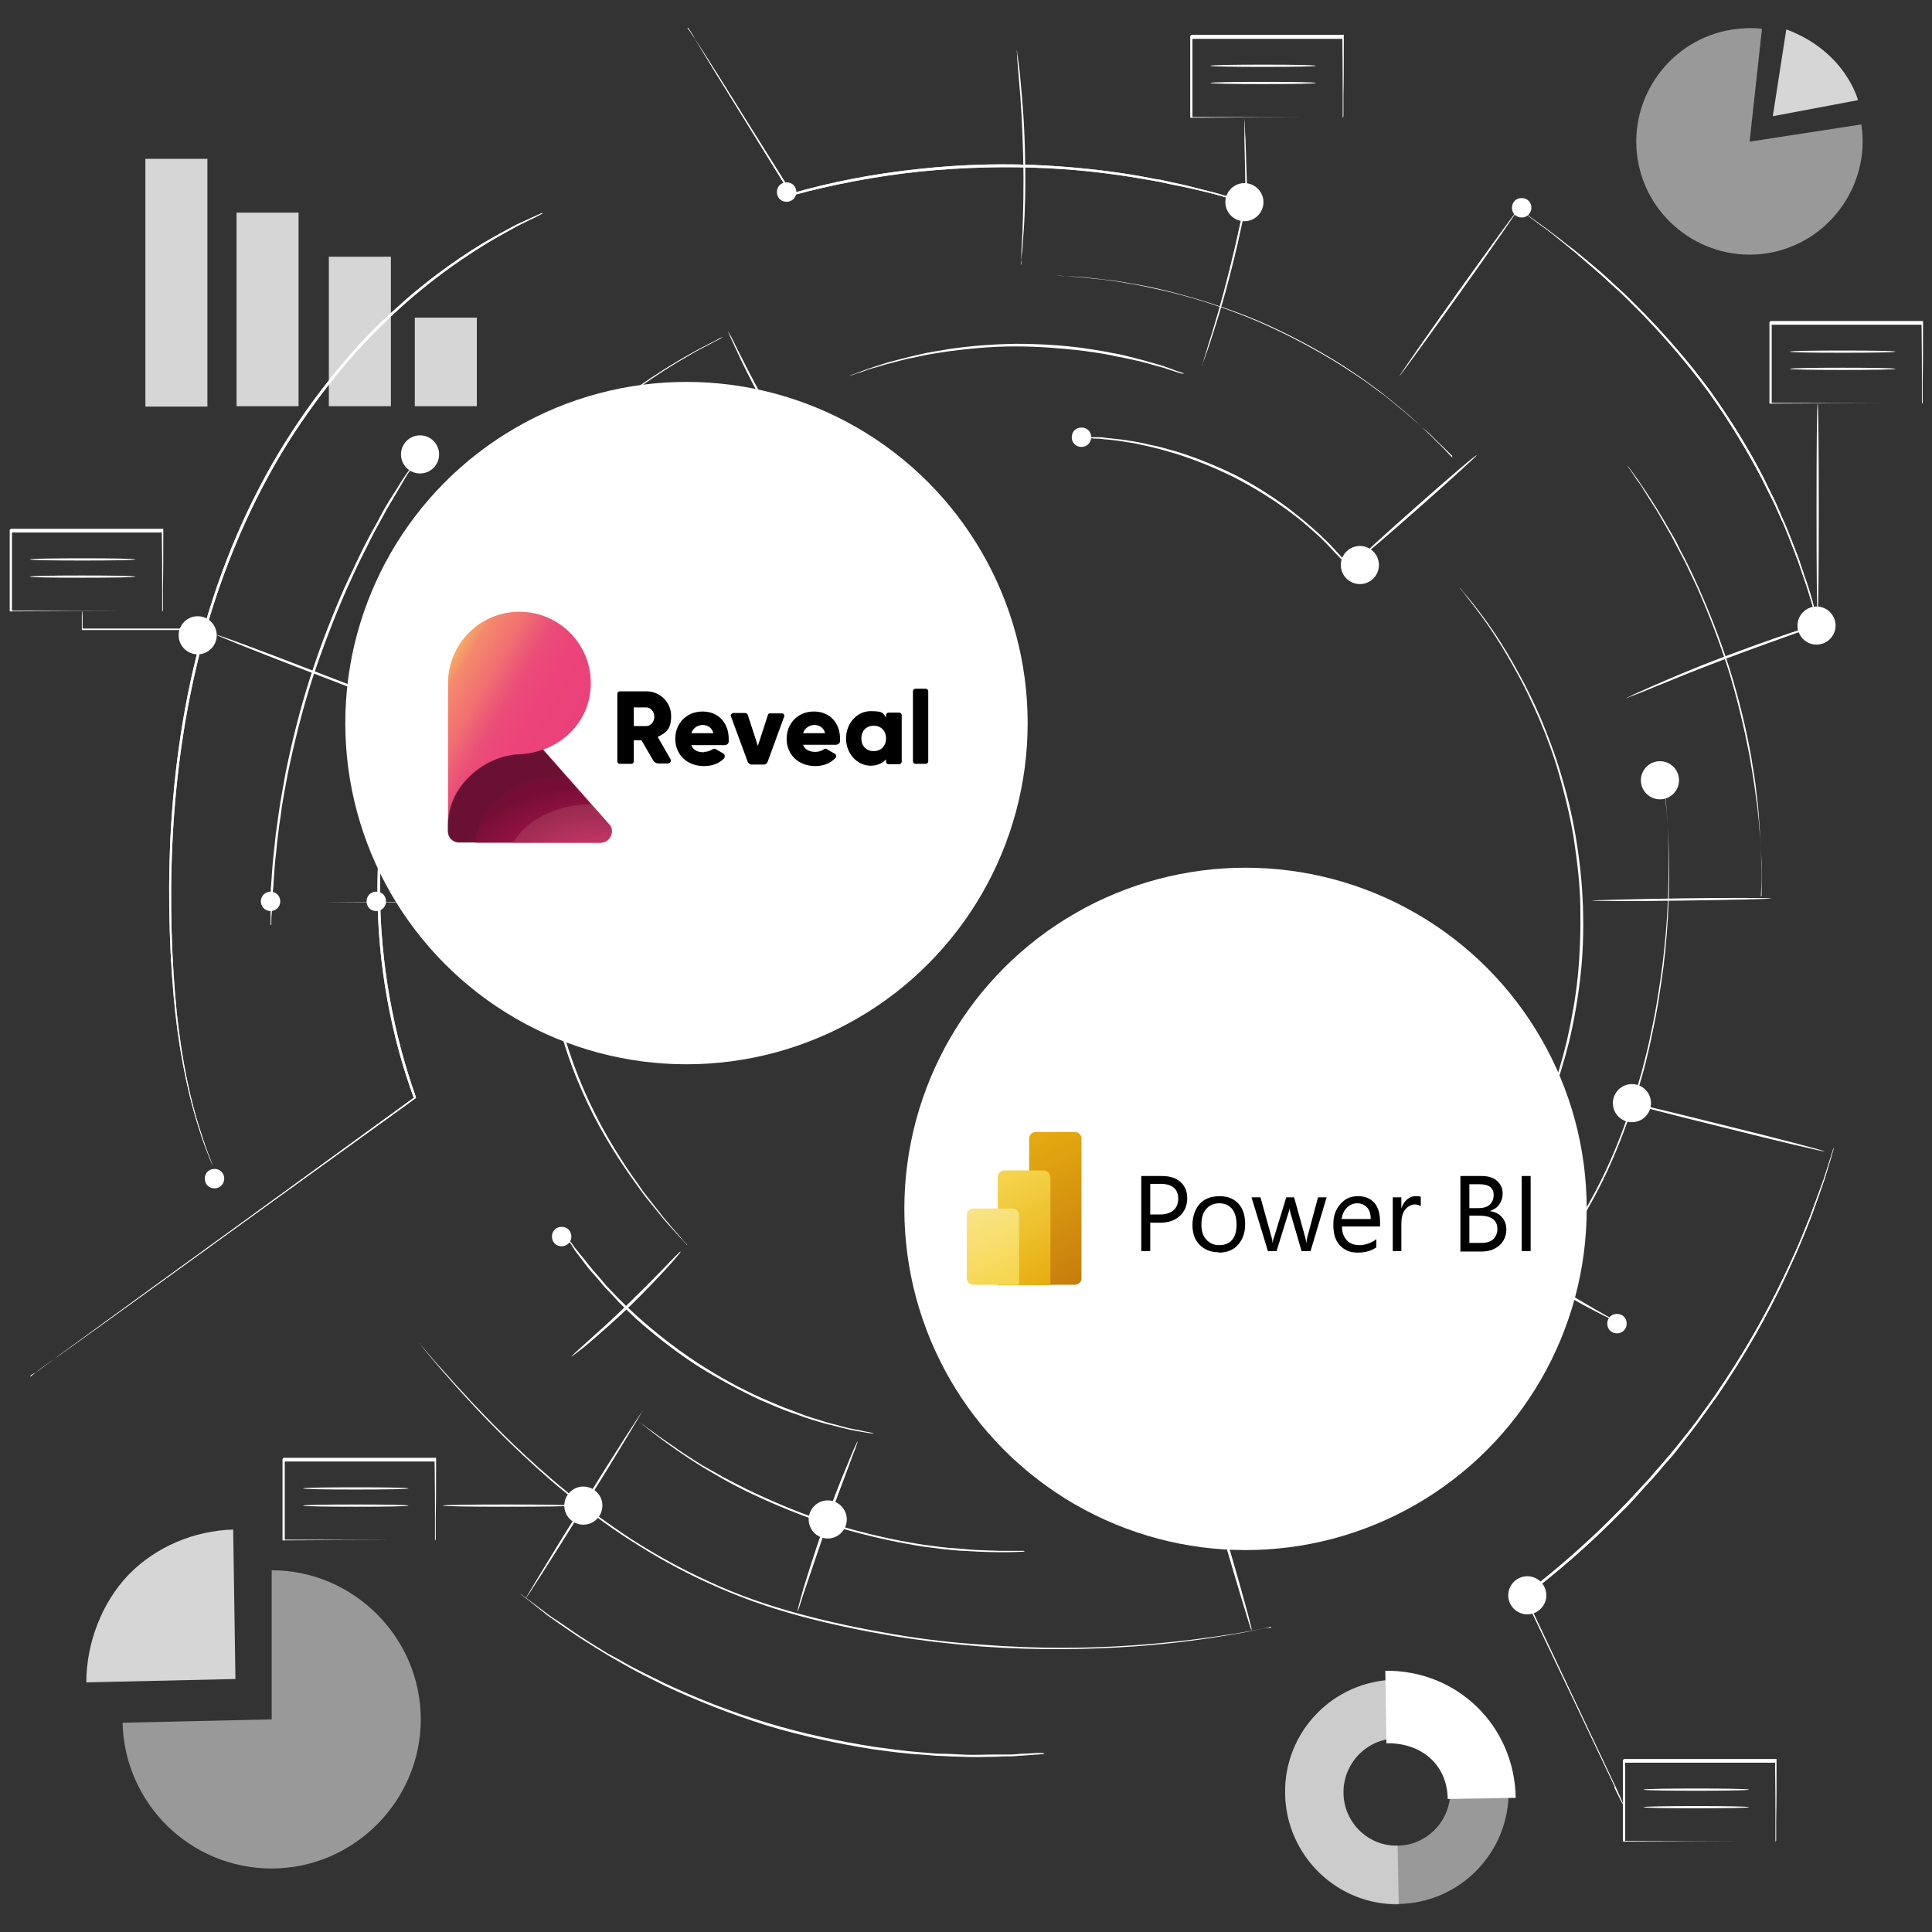 <?xml version="1.0" encoding="UTF-8"?>
<svg id="design_copy" xmlns="http://www.w3.org/2000/svg" xmlns:xlink="http://www.w3.org/1999/xlink" version="1.1" viewBox="0 0 517 517">
  <rect x="0" y="0" width="517" height="517" fill="#333333" stroke="none"/>
  <!-- Generator: Adobe Illustrator 29.7.1, SVG Export Plug-In . SVG Version: 2.1.1 Build 8)  -->
  <defs>
    <linearGradient id="linear-gradient" x1="273" y1="262.9" x2="290.6" y2="301.4" gradientTransform="translate(0 40)" gradientUnits="userSpaceOnUse">
      <stop offset="0" stop-color="#e6ad10"/>
      <stop offset="1" stop-color="#c87e0e"/>
    </linearGradient>
    <linearGradient id="linear-gradient1" x1="266.2" y1="273.5" x2="281.1" y2="303.2" gradientTransform="translate(0 40)" gradientUnits="userSpaceOnUse">
      <stop offset="0" stop-color="#f6d751"/>
      <stop offset="1" stop-color="#e6ad10"/>
    </linearGradient>
    <linearGradient id="linear-gradient2" x1="261.2" y1="282.4" x2="269.3" y2="302.3" gradientTransform="translate(0 40)" gradientUnits="userSpaceOnUse">
      <stop offset="0" stop-color="#f9e589"/>
      <stop offset="1" stop-color="#f6d751"/>
    </linearGradient>
    <linearGradient id="linear-gradient3" x1="149.6" y1="420.5" x2="116.6" y2="401.4" gradientTransform="translate(0 -218)" gradientUnits="userSpaceOnUse">
      <stop offset="0" stop-color="#ea417b"/>
      <stop offset=".3" stop-color="#ec437a"/>
      <stop offset=".5" stop-color="#eb4c78"/>
      <stop offset=".6" stop-color="#ec5d75"/>
      <stop offset=".7" stop-color="#f16f71"/>
      <stop offset=".9" stop-color="#f4896d"/>
      <stop offset="1" stop-color="#f6aa66"/>
      <stop offset="1" stop-color="#f6ae65"/>
    </linearGradient>
    <linearGradient id="linear-gradient4" x1="120" y1="439.1" x2="119.9" y2="439" gradientTransform="translate(0 -218)" gradientUnits="userSpaceOnUse">
      <stop offset="0" stop-color="#009696"/>
      <stop offset=".3" stop-color="#019796"/>
      <stop offset=".5" stop-color="#119b98"/>
      <stop offset=".6" stop-color="#16a19b"/>
      <stop offset=".7" stop-color="#2ba99d"/>
      <stop offset=".9" stop-color="#48b3a1"/>
      <stop offset="1" stop-color="#6cc2a7"/>
      <stop offset="1" stop-color="#6ec5a7"/>
    </linearGradient>
    <radialGradient id="radial-gradient" cx="162.6" cy="446.4" fx="162.6" fy="446.4" r="42.6" gradientTransform="translate(0 -32.4) scale(1 .6)" gradientUnits="userSpaceOnUse">
      <stop offset="0" stop-color="#000" stop-opacity="0"/>
      <stop offset=".9" stop-color="#000" stop-opacity=".8"/>
      <stop offset="1" stop-color="#000" stop-opacity=".9"/>
    </radialGradient>
  </defs>
  <g>
    <g>
      <g opacity=".5">
        <path d="M72.7,460.1v-39.9c21.9,0,39.9,18,39.9,39.9s-18,39.9-39.9,39.9-39.4-17.5-39.9-39l39.9-.9Z" fill="#fff"/>
      </g>
      <g opacity=".8">
        <path d="M63,449.3l-39.9.9c0-10.4,4.1-21.3,11.3-28.8,7.3-7.5,17.6-11.8,28-12.1l.6,39.9Z" fill="#fff"/>
      </g>
    </g>
    <g>
      <g opacity=".5">
        <path d="M468.2,37.9l29.9-4.6c2.5,16.4-8.9,32-25.4,34.5-16.4,2.5-32-8.9-34.5-25.4-2.5-16.4,8.9-32,25.4-34.5,2.6-.4,5.3-.5,7.9-.2l-3.3,30.1Z" fill="#fff"/>
      </g>
      <g opacity=".8">
        <path d="M478,7.9l-3.6,23.2,22.8-4.3s-3.3-13-19.1-18.9Z" fill="#fff"/>
      </g>
    </g>
    <g>
      <g opacity=".5">
        <path d="M343.9,480c-.3-16.6,12.9-30.2,29.4-30.5,16.5-.3,30.1,13,30.4,29.5.3,16.6-12.9,30.2-29.4,30.5-16.5.3-30.1-13-30.4-29.5ZM388.1,479.3c-.1-7.9-6.6-14.3-14.5-14.1-7.9.1-14.2,6.7-14.1,14.6.1,7.9,6.6,14.3,14.5,14.1,7.9-.1,14.2-6.7,14.1-14.6Z" fill="#fff"/>
      </g>
      <g opacity=".5">
        <path d="M343.9,480c-.3-16.6,12.9-30.2,29.4-30.5l.3,15.7c-7.9.1-14.2,6.7-14.1,14.6.1,7.9,6.6,14.3,14.5,14.1l.3,15.7c-16.5.3-30.1-13-30.4-29.5Z" fill="#fff"/>
      </g>
      <path d="M370.6,447.1c19.3-.3,34.7,14.7,35,34l-18.2.3c-.1-9.3-7.2-15.1-16.4-14.9l-.3-19.4Z" fill="#fff"/>
    </g>
    <g>
      <g>
        <g>
          <path d="M8.1,368.4s.2-.1.5-.4c.3-.3.8-.6,1.5-1.1,1.3-1,3.2-2.3,5.7-4.2,5-3.6,12.2-8.9,21.3-15.5,18.2-13.2,43.9-31.8,73.7-53.5v.3c-6.1-16.6-9.8-35.8-9.8-55.8,0-6.4.4-12.6,1-18.8.8-6.1,1.7-12.2,3-18,2.6-11.7,6.4-22.7,11.1-32.6,9.4-20,21.7-35.8,33.5-47.5,11.9-11.7,23-19.4,31-24.2,2-1.2,3.8-2.2,5.4-3.1,1.6-.9,2.9-1.5,4-2.1,1.1-.5,1.9-1,2.5-1.3.6-.3.9-.4.9-.4,0,0-.3.2-.8.5-.6.3-1.4.7-2.5,1.3-1.1.6-2.4,1.2-4,2.1-1.5.9-3.3,1.9-5.3,3.1-7.9,4.8-19,12.6-30.8,24.3-11.7,11.7-24,27.5-33.3,47.4-4.6,9.9-8.4,20.9-11,32.5-1.4,5.8-2.3,11.8-3,17.9-.6,6.1-1.1,12.4-1,18.7,0,19.9,3.7,39,9.6,55.6v.2c0,0-.1.1-.1.1-29.9,21.6-55.6,40.1-73.8,53.3-9.1,6.6-16.4,11.8-21.4,15.4-2.5,1.8-4.4,3.1-5.7,4.1-.6.5-1.1.8-1.5,1-.3.2-.5.3-.5.3Z" fill="#fff"/>
          <path d="M145.2,57.1s-.2.1-.7.4c-.5.2-1.1.6-2,1-.9.4-2,1-3.3,1.6-1.3.6-2.7,1.5-4.4,2.4-6.5,3.6-15.7,9.4-25.7,18.1-5,4.4-10.3,9.5-15.4,15.4-5.1,5.9-10.2,12.6-15,19.9-9.6,14.7-17.8,32.5-23.4,52-5.6,19.5-8.2,38.9-9.1,56.4-.9,17.6-.2,33.5,1.1,46.7,1.4,13.3,3.8,23.8,6.1,30.9,1.1,3.6,2.1,6.3,2.8,8.1.4.9.6,1.6.8,2.1.2.5.3.7.3.7,0,0-.1-.2-.3-.7-.2-.5-.5-1.2-.9-2.1-.7-1.8-1.8-4.5-2.9-8.1-2.3-7.1-4.8-17.6-6.3-30.9-1.4-13.3-2.1-29.2-1.3-46.8.9-17.6,3.4-37,9.1-56.6,5.6-19.6,13.8-37.4,23.5-52.2,4.8-7.4,10-14.1,15.1-20,5.1-6,10.5-11,15.5-15.4,10.1-8.7,19.3-14.5,25.9-18,1.7-.9,3.1-1.7,4.4-2.3,1.3-.6,2.4-1.1,3.3-1.5.9-.4,1.6-.7,2-.9.5-.2.7-.3.7-.3Z" fill="#fff"/>
          <path d="M183.9,7.4s0,0,.2.2c.1.2.2.4.4.6.4.6.9,1.4,1.6,2.4,1.4,2.2,3.3,5.2,5.8,9.1,4.9,7.9,11.9,19,20.1,32.1h-.3c10.3-3,21.9-5.3,34.3-6.6,12-1.3,23.6-1.5,34-.9,10.5.6,19.8,1.8,27.6,3.3,1,.2,1.9.4,2.9.5.9.2,1.8.4,2.7.6,1.7.4,3.4.7,4.9,1.1,3,.8,5.7,1.4,7.8,2,2.1.6,3.7,1.1,4.9,1.5.5.2.9.3,1.3.4.3,0,.4.1.4.2,0,0-.2,0-.4,0-.3,0-.7-.2-1.3-.3-1.2-.3-2.8-.8-4.9-1.4-2.1-.6-4.8-1.2-7.8-1.9-1.5-.3-3.2-.7-4.9-1-.9-.2-1.8-.4-2.7-.6-.9-.2-1.9-.3-2.8-.5-7.8-1.4-17.1-2.7-27.6-3.2-10.4-.5-22-.3-33.9.9-12.3,1.3-23.9,3.6-34.2,6.4h-.2c0,0-.1-.1-.1-.1-8.1-13.1-15-24.3-19.9-32.2-2.4-3.9-4.3-7.1-5.6-9.2-.6-1.1-1.1-1.9-1.5-2.5-.2-.3-.3-.5-.4-.6,0-.1-.1-.2-.1-.2Z" fill="#fff"/>
          <path d="M486.6,167.2s0-.1-.1-.3c0-.3-.2-.6-.3-1-.3-.9-.7-2.2-1.2-3.9-.5-1.7-1.1-3.8-1.9-6.1-.4-1.2-.8-2.4-1.3-3.8-.2-.7-.5-1.4-.7-2.1-.3-.7-.6-1.4-.8-2.1-1.2-2.9-2.3-6.2-3.9-9.5-.8-1.7-1.5-3.5-2.4-5.2-.9-1.8-1.8-3.6-2.7-5.4-3.9-7.4-8.6-15.2-14.2-23-5.7-7.7-11.7-14.6-17.5-20.6-1.5-1.5-2.9-2.9-4.3-4.3-1.4-1.4-2.8-2.7-4.2-3.9-2.7-2.6-5.3-4.7-7.7-6.8-.6-.5-1.2-1-1.7-1.5-.6-.5-1.2-.9-1.7-1.4-1.1-.9-2.1-1.7-3.1-2.5-1.9-1.6-3.7-2.9-5.1-3.9-1.4-1-2.5-1.9-3.2-2.4-.3-.3-.6-.5-.8-.6-.2-.1-.3-.2-.3-.2s.1,0,.3.2c.2.2.5.4.9.6.8.6,1.9,1.4,3.3,2.4,1.4,1,3.2,2.3,5.1,3.8,1,.8,2,1.6,3.2,2.5.6.4,1.1.9,1.7,1.3.6.5,1.2,1,1.8,1.5,2.4,2,5.1,4.2,7.8,6.8,1.4,1.3,2.8,2.5,4.2,3.9,1.4,1.4,2.8,2.8,4.3,4.3,5.8,6,11.9,12.9,17.6,20.7,5.6,7.8,10.4,15.7,14.2,23.1.9,1.9,1.8,3.7,2.7,5.5.9,1.8,1.6,3.6,2.3,5.2,1.6,3.4,2.7,6.6,3.9,9.6.3.7.6,1.5.8,2.2.2.7.5,1.4.7,2.1.4,1.3.9,2.6,1.3,3.8.8,2.4,1.4,4.5,1.8,6.2.5,1.7.8,3,1.1,3.9.1.4.2.8.3,1,0,.2,0,.4,0,.4Z" fill="#fff"/>
          <path d="M432.1,478.1c-6-12.7-14.5-30.5-24.3-51.1v-.2c-.1,0,0-.1,0-.1,8.6-6.5,17.4-14.2,25.9-22.9,1.4-1.4,2.7-2.8,4-4.2,1.3-1.4,2.6-2.8,3.9-4.2,1.2-1.5,2.5-2.9,3.7-4.3,1.2-1.4,2.4-2.8,3.6-4.3,2.3-2.9,4.6-5.7,6.6-8.6,1-1.4,2.1-2.9,3.1-4.3,1-1.4,1.9-2.9,2.9-4.3,7.5-11.3,13.2-22.1,17.5-31.5,2.2-4.6,3.9-9,5.4-12.7,1.4-3.8,2.6-7.1,3.6-9.8.9-2.7,1.5-4.8,2-6.3.2-.7.4-1.2.5-1.6.1-.4.2-.6.2-.6,0,0,0,.2-.1.6-.1.4-.3.9-.5,1.7-.4,1.5-1.1,3.6-1.9,6.3-.9,2.7-2.1,6-3.5,9.9-1.5,3.8-3.2,8.1-5.4,12.8-4.2,9.4-9.9,20.2-17.4,31.6-.9,1.4-1.9,2.9-2.9,4.3-1,1.4-2,2.8-3.1,4.3-2,2.9-4.3,5.7-6.6,8.7-1.1,1.5-2.3,2.9-3.6,4.3-1.2,1.4-2.4,2.9-3.7,4.3-1.3,1.4-2.6,2.8-3.9,4.3-1.3,1.4-2.6,2.9-4,4.2-8.5,8.7-17.4,16.4-26,22.9v-.4c9.8,20.7,18.2,38.6,24.2,51.2,2.9,6.3,2.7,6.4-.3.2Z" fill="#fff"/>
        </g>
        <g opacity=".8">
          <path d="M8.1,368.4s.2-.1.5-.4c.3-.3.8-.6,1.5-1.1,1.3-1,3.2-2.3,5.7-4.2,5-3.6,12.2-8.9,21.3-15.5,18.2-13.2,43.9-31.8,73.7-53.5v.3c-6.1-16.6-9.8-35.8-9.8-55.8,0-6.4.4-12.6,1-18.8.8-6.1,1.7-12.2,3-18,2.6-11.7,6.4-22.7,11.1-32.6,9.4-20,21.7-35.8,33.5-47.5,11.9-11.7,23-19.4,31-24.2,2-1.2,3.8-2.2,5.4-3.1,1.6-.9,2.9-1.5,4-2.1,1.1-.5,1.9-1,2.5-1.3.6-.3.9-.4.9-.4,0,0-.3.2-.8.5-.6.3-1.4.7-2.5,1.3-1.1.6-2.4,1.2-4,2.1-1.5.9-3.3,1.9-5.3,3.1-7.9,4.8-19,12.6-30.8,24.3-11.7,11.7-24,27.5-33.3,47.4-4.6,9.9-8.4,20.9-11,32.5-1.4,5.8-2.3,11.8-3,17.9-.6,6.1-1.1,12.4-1,18.7,0,19.9,3.7,39,9.6,55.6v.2c0,0-.1.1-.1.1-29.9,21.6-55.6,40.1-73.8,53.3-9.1,6.6-16.4,11.8-21.4,15.4-2.5,1.8-4.4,3.1-5.7,4.1-.6.5-1.1.8-1.5,1-.3.2-.5.3-.5.3Z" fill="#fff"/>
          <path d="M145.2,57.1s-.2.1-.7.4c-.5.2-1.1.6-2,1-.9.4-2,1-3.3,1.6-1.3.6-2.7,1.5-4.4,2.4-6.5,3.6-15.7,9.4-25.7,18.1-5,4.4-10.3,9.5-15.4,15.4-5.1,5.9-10.2,12.6-15,19.9-9.6,14.7-17.8,32.5-23.4,52-5.6,19.5-8.2,38.9-9.1,56.4-.9,17.6-.2,33.5,1.1,46.7,1.4,13.3,3.8,23.8,6.1,30.9,1.1,3.6,2.1,6.3,2.8,8.1.4.9.6,1.6.8,2.1.2.5.3.7.3.7,0,0-.1-.2-.3-.7-.2-.5-.5-1.2-.9-2.1-.7-1.8-1.8-4.5-2.9-8.1-2.3-7.1-4.8-17.6-6.3-30.9-1.4-13.3-2.1-29.2-1.3-46.8.9-17.6,3.4-37,9.1-56.6,5.6-19.6,13.8-37.4,23.5-52.2,4.8-7.4,10-14.1,15.1-20,5.1-6,10.5-11,15.5-15.4,10.1-8.7,19.3-14.5,25.9-18,1.7-.9,3.1-1.7,4.4-2.3,1.3-.6,2.4-1.1,3.3-1.5.9-.4,1.6-.7,2-.9.5-.2.7-.3.7-.3Z" fill="#fff"/>
          <path d="M183.9,7.4s0,0,.2.2c.1.2.2.4.4.6.4.6.9,1.4,1.6,2.4,1.4,2.2,3.3,5.2,5.8,9.1,4.9,7.9,11.9,19,20.1,32.1h-.3c10.3-3,21.9-5.3,34.3-6.6,12-1.3,23.6-1.5,34-.9,10.5.6,19.8,1.8,27.6,3.3,1,.2,1.9.4,2.9.5.9.2,1.8.4,2.7.6,1.7.4,3.4.7,4.9,1.1,3,.8,5.7,1.4,7.8,2,2.1.6,3.7,1.1,4.9,1.5.5.2.9.3,1.3.4.3,0,.4.1.4.2,0,0-.2,0-.4,0-.3,0-.7-.2-1.3-.3-1.2-.3-2.8-.8-4.9-1.4-2.1-.6-4.8-1.2-7.8-1.9-1.5-.3-3.2-.7-4.9-1-.9-.2-1.8-.4-2.7-.6-.9-.2-1.9-.3-2.8-.5-7.8-1.4-17.1-2.7-27.6-3.2-10.4-.5-22-.3-33.9.9-12.3,1.3-23.9,3.6-34.2,6.4h-.2c0,0-.1-.1-.1-.1-8.1-13.1-15-24.3-19.9-32.2-2.4-3.9-4.3-7.1-5.6-9.2-.6-1.1-1.1-1.9-1.5-2.5-.2-.3-.3-.5-.4-.6,0-.1-.1-.2-.1-.2Z" fill="#fff"/>
          <path d="M486.6,167.2s0-.1-.1-.3c0-.3-.2-.6-.3-1-.3-.9-.7-2.2-1.2-3.9-.5-1.7-1.1-3.8-1.9-6.1-.4-1.2-.8-2.4-1.3-3.8-.2-.7-.5-1.4-.7-2.1-.3-.7-.6-1.4-.8-2.1-1.2-2.9-2.3-6.2-3.9-9.5-.8-1.7-1.5-3.5-2.4-5.2-.9-1.8-1.8-3.6-2.7-5.4-3.9-7.4-8.6-15.2-14.2-23-5.7-7.7-11.7-14.6-17.5-20.6-1.5-1.5-2.9-2.9-4.3-4.3-1.4-1.4-2.8-2.7-4.2-3.9-2.7-2.6-5.3-4.7-7.7-6.8-.6-.5-1.2-1-1.7-1.5-.6-.5-1.2-.9-1.7-1.4-1.1-.9-2.1-1.7-3.1-2.5-1.9-1.6-3.7-2.9-5.1-3.9-1.4-1-2.5-1.9-3.2-2.4-.3-.3-.6-.5-.8-.6-.2-.1-.3-.2-.3-.2s.1,0,.3.2c.2.2.5.4.9.6.8.6,1.9,1.4,3.3,2.4,1.4,1,3.2,2.3,5.1,3.8,1,.8,2,1.6,3.2,2.5.6.4,1.1.9,1.7,1.3.6.5,1.2,1,1.8,1.5,2.4,2,5.1,4.2,7.8,6.8,1.4,1.3,2.8,2.5,4.2,3.9,1.4,1.4,2.8,2.8,4.3,4.3,5.8,6,11.9,12.9,17.6,20.7,5.6,7.8,10.4,15.7,14.2,23.1.9,1.9,1.8,3.7,2.7,5.5.9,1.8,1.6,3.6,2.3,5.2,1.6,3.4,2.7,6.6,3.9,9.6.3.7.6,1.5.8,2.2.2.7.5,1.4.7,2.1.4,1.3.9,2.6,1.3,3.8.8,2.4,1.4,4.5,1.8,6.2.5,1.7.8,3,1.1,3.9.1.4.2.8.3,1,0,.2,0,.4,0,.4Z" fill="#fff"/>
          <path d="M432.1,478.1c-6-12.7-14.5-30.5-24.3-51.1v-.2c-.1,0,0-.1,0-.1,8.6-6.5,17.4-14.2,25.9-22.9,1.4-1.4,2.7-2.8,4-4.2,1.3-1.4,2.6-2.8,3.9-4.2,1.2-1.5,2.5-2.9,3.7-4.3,1.2-1.4,2.4-2.8,3.6-4.3,2.3-2.9,4.6-5.7,6.6-8.6,1-1.4,2.1-2.9,3.1-4.3,1-1.4,1.9-2.9,2.9-4.3,7.5-11.3,13.2-22.1,17.5-31.5,2.2-4.6,3.9-9,5.4-12.7,1.4-3.8,2.6-7.1,3.6-9.8.9-2.7,1.5-4.8,2-6.3.2-.7.4-1.2.5-1.6.1-.4.2-.6.2-.6,0,0,0,.2-.1.6-.1.4-.3.9-.5,1.7-.4,1.5-1.1,3.6-1.9,6.3-.9,2.7-2.1,6-3.5,9.9-1.5,3.8-3.2,8.1-5.4,12.8-4.2,9.4-9.9,20.2-17.4,31.6-.9,1.4-1.9,2.9-2.9,4.3-1,1.4-2,2.8-3.1,4.3-2,2.9-4.3,5.7-6.6,8.7-1.1,1.5-2.3,2.9-3.6,4.3-1.2,1.4-2.4,2.9-3.7,4.3-1.3,1.4-2.6,2.8-3.9,4.3-1.3,1.4-2.6,2.9-4,4.2-8.5,8.7-17.4,16.4-26,22.9v-.4c9.8,20.7,18.2,38.6,24.2,51.2,2.9,6.3,2.7,6.4-.3.2Z" fill="#fff"/>
        </g>
      </g>
      <g>
        <circle cx="363.9" cy="151.2" r="5.1" fill="#fff"/>
        <path d="M338.1,54.1c0,2.8-2.3,5.1-5.1,5.1s-5.1-2.3-5.1-5.1,2.3-5.1,5.1-5.1,5.1,2.3,5.1,5.1Z" fill="#fff"/>
        <path d="M491.2,167.4c0,2.8-2.3,5.1-5.1,5.1s-5.1-2.3-5.1-5.1,2.3-5.1,5.1-5.1,5.1,2.3,5.1,5.1Z" fill="#fff"/>
        <path d="M413.8,426.9c0,2.8-2.3,5.1-5.1,5.1s-5.1-2.3-5.1-5.1,2.3-5.1,5.1-5.1,5.1,2.3,5.1,5.1Z" fill="#fff"/>
        <path d="M226.6,406.6c0,2.8-2.3,5.1-5.1,5.1s-5.1-2.3-5.1-5.1,2.3-5.1,5.1-5.1,5.1,2.3,5.1,5.1Z" fill="#fff"/>
        <circle cx="156.1" cy="402.9" r="5.1" fill="#fff"/>
        <circle cx="436.7" cy="295.2" r="5.1" fill="#fff"/>
        <path d="M58,170c0,2.8-2.3,5.1-5.1,5.1s-5.1-2.3-5.1-5.1,2.3-5.1,5.1-5.1,5.1,2.3,5.1,5.1Z" fill="#fff"/>
        <circle cx="444.2" cy="208.8" r="5.1" fill="#fff"/>
        <path d="M113.5,189.3c0,2.8-2.3,5.1-5.1,5.1s-5.1-2.3-5.1-5.1,2.3-5.1,5.1-5.1,5.1,2.3,5.1,5.1Z" fill="#fff"/>
        <circle cx="112.4" cy="121.6" r="5.1" fill="#fff"/>
        <path d="M60,315.4c0,1.4-1.1,2.6-2.6,2.6s-2.6-1.1-2.6-2.6,1.1-2.6,2.6-2.6,2.6,1.1,2.6,2.6Z" fill="#fff"/>
        <path d="M103.3,241.2c0,1.4-1.1,2.6-2.6,2.6s-2.6-1.1-2.6-2.6,1.1-2.6,2.6-2.6,2.6,1.1,2.6,2.6Z" fill="#fff"/>
        <path d="M152.9,330.9c0,1.4-1.1,2.6-2.6,2.6s-2.6-1.1-2.6-2.6,1.1-2.6,2.6-2.6,2.6,1.1,2.6,2.6Z" fill="#fff"/>
        <path d="M126.8,240c0,1.4-1.1,2.6-2.6,2.6s-2.6-1.1-2.6-2.6,1.1-2.6,2.6-2.6,2.6,1.1,2.6,2.6Z" fill="#fff"/>
        <path d="M163.4,182.4c0,1.4-1.1,2.6-2.6,2.6s-2.6-1.1-2.6-2.6,1.1-2.6,2.6-2.6,2.6,1.1,2.6,2.6Z" fill="#fff"/>
        <circle cx="72.4" cy="241.2" r="2.6" fill="#fff"/>
        <path d="M416.1,342.1c0,1.4-1.1,2.6-2.6,2.6s-2.6-1.1-2.6-2.6,1.1-2.6,2.6-2.6,2.6,1.1,2.6,2.6Z" fill="#fff"/>
        <path d="M398.3,328.7c0,1.4-1.1,2.6-2.6,2.6s-2.6-1.1-2.6-2.6,1.1-2.6,2.6-2.6,2.6,1.1,2.6,2.6Z" fill="#fff"/>
        <path d="M435.3,354.2c0,1.4-1.1,2.6-2.6,2.6s-2.6-1.1-2.6-2.6,1.1-2.6,2.6-2.6,2.6,1.1,2.6,2.6Z" fill="#fff"/>
        <path d="M334.5,356.6c0,1.4-1.1,2.6-2.6,2.6s-2.6-1.1-2.6-2.6,1.1-2.6,2.6-2.6,2.6,1.1,2.6,2.6Z" fill="#fff"/>
        <path d="M350.7,396c0,1.4-1.1,2.6-2.6,2.6s-2.6-1.1-2.6-2.6,1.1-2.6,2.6-2.6,2.6,1.1,2.6,2.6Z" fill="#fff"/>
        <path d="M322.3,384.1c0,1.4-1.1,2.6-2.6,2.6s-2.6-1.1-2.6-2.6,1.1-2.6,2.6-2.6,2.6,1.1,2.6,2.6Z" fill="#fff"/>
        <path d="M156.7,153.7c0,1.4-1.1,2.6-2.6,2.6s-2.6-1.1-2.6-2.6,1.1-2.6,2.6-2.6,2.6,1.1,2.6,2.6Z" fill="#fff"/>
        <path d="M217.2,124c0,1.4-1.1,2.6-2.6,2.6s-2.6-1.1-2.6-2.6,1.1-2.6,2.6-2.6,2.6,1.1,2.6,2.6Z" fill="#fff"/>
        <path d="M292,117c0,1.4-1.1,2.6-2.6,2.6s-2.6-1.1-2.6-2.6,1.1-2.6,2.6-2.6,2.6,1.1,2.6,2.6Z" fill="#fff"/>
        <path d="M409.8,55.6c0,1.4-1.1,2.6-2.6,2.6s-2.6-1.1-2.6-2.6,1.1-2.6,2.6-2.6,2.6,1.1,2.6,2.6Z" fill="#fff"/>
        <path d="M213.1,51.4c0,1.4-1.1,2.6-2.6,2.6s-2.6-1.1-2.6-2.6,1.1-2.6,2.6-2.6,2.6,1.1,2.6,2.6Z" fill="#fff"/>
        <path d="M183.9,333.2s-.1,0-.3-.3c-.2-.2-.5-.5-.8-.9-.8-.8-1.8-2-3.2-3.5-.7-.8-1.5-1.6-2.3-2.6-.8-1-1.6-2-2.6-3.2-.9-1.1-1.9-2.3-2.9-3.7-1-1.3-2-2.8-3.1-4.3-4.2-6-8.9-13.5-12.8-22.4-4-8.9-7.2-19.2-8.9-30.3-.5-2.8-.7-5.5-1-8.3,0-1.4-.2-2.7-.2-4.1,0-.7,0-1.3-.1-2,0-.7,0-1.3,0-2,0-1.3,0-2.6,0-3.9,0-1.3,0-2.6.1-3.9,0-1.3.1-2.5.2-3.8.1-1.2.2-2.5.3-3.7,1.1-9.7,3-18.3,5.3-25.3,2.2-7,4.6-12.5,6.3-16.2.9-1.9,1.6-3.3,2.2-4.2.3-.5.5-.8.6-1.1.1-.2.2-.4.2-.3,0,0,0,.1-.2.4-.1.3-.3.6-.6,1.1-.5,1-1.2,2.4-2.1,4.3-1.7,3.7-4,9.2-6.1,16.2-2.2,7-4.1,15.6-5.1,25.2,0,1.2-.2,2.4-.3,3.7-.1,1.2-.2,2.5-.2,3.8,0,1.3,0,2.5-.1,3.8,0,1.3,0,2.6,0,3.9,0,.7,0,1.3,0,2,0,.7,0,1.3.1,2,0,1.3.2,2.7.3,4,.3,2.7.5,5.5,1,8.2,1.7,11.1,4.9,21.3,8.8,30.2,3.9,8.9,8.5,16.4,12.6,22.4,1.1,1.5,2.1,2.9,3,4.3,1,1.3,2,2.5,2.9,3.7.9,1.1,1.7,2.2,2.5,3.2.8,1,1.6,1.8,2.2,2.6,1.3,1.5,2.4,2.7,3.1,3.6.3.4.6.7.8.9.2.2.3.3.3.3Z" fill="#fff"/>
        <path d="M72.4,247.5s0-.1,0-.3c0-.3,0-.6,0-1,0-.9,0-2.2,0-3.9,0-.9,0-1.8,0-2.8,0-1,.1-2.1.2-3.4.2-2.4.3-5.1.7-8.2.2-1.5.3-3.1.5-4.7.2-1.6.5-3.3.7-5.1.5-3.5,1.2-7.3,1.9-11.2,1.6-7.9,3.7-16.5,6.5-25.3,2.8-8.8,6.1-17.1,9.3-24.4,1.7-3.6,3.3-7.1,4.9-10.3.8-1.6,1.6-3.1,2.4-4.6.8-1.4,1.6-2.8,2.3-4.2,1.4-2.7,2.9-5,4.2-7,.6-1,1.2-2,1.8-2.9.6-.9,1.1-1.6,1.6-2.3.9-1.4,1.7-2.5,2.2-3.2.2-.3.4-.6.6-.8.1-.2.2-.3.2-.3,0,0,0,.1-.2.3-.1.2-.3.5-.5.9-.5.8-1.2,1.9-2.1,3.3-.5.7-1,1.5-1.5,2.4-.5.9-1.1,1.8-1.7,2.9-1.2,2.1-2.7,4.4-4.1,7.1-.7,1.3-1.5,2.7-2.3,4.2-.8,1.5-1.5,3-2.3,4.6-1.7,3.2-3.2,6.6-4.9,10.3-3.2,7.3-6.4,15.5-9.3,24.3-2.8,8.8-4.9,17.4-6.5,25.2-.7,3.9-1.5,7.7-1.9,11.2-.3,1.8-.5,3.5-.7,5.1-.2,1.6-.4,3.2-.5,4.7-.4,3-.5,5.7-.7,8.1,0,1.2-.2,2.3-.3,3.3,0,1,0,2-.1,2.8,0,1.7-.2,3-.2,3.9,0,.4,0,.8,0,1,0,.2,0,.3,0,.3Z" fill="#fff"/>
        <path d="M316.5,100s-.3,0-.9-.2c-.6-.2-1.5-.5-2.5-.8-1.1-.4-2.4-.8-4-1.2-1.6-.4-3.4-1-5.4-1.4-1-.2-2.1-.5-3.2-.7-1.1-.2-2.3-.4-3.5-.7-2.4-.5-5-.8-7.7-1.2-5.4-.6-11.4-1.1-17.7-1.1-6.3,0-12.3.6-17.7,1.3-2.7.4-5.3.8-7.6,1.3-1.2.3-2.3.5-3.4.7-1.1.3-2.1.5-3.1.8-2,.5-3.8,1-5.4,1.5-1.6.4-2.9.9-4,1.3-1.1.3-1.9.6-2.5.8-.6.2-.9.3-.9.3,0,0,.3-.1.9-.4.6-.2,1.5-.5,2.5-.9,1.1-.4,2.4-.9,4-1.4,1.6-.5,3.3-1.1,5.4-1.6,1-.3,2.1-.5,3.1-.8,1.1-.3,2.3-.5,3.4-.8,2.4-.6,5-.9,7.7-1.4,5.4-.8,11.4-1.3,17.8-1.4,6.3,0,12.4.4,17.8,1.1,2.7.4,5.3.8,7.7,1.3,1.2.2,2.4.4,3.5.7,1.1.3,2.2.5,3.2.8,2,.5,3.8,1,5.4,1.5,1.6.4,2.9.9,4,1.3,1,.4,1.9.7,2.5.9.6.2.9.3.9.4Z" fill="#fff"/>
        <path d="M363.1,154.4s-.2-.2-.6-.6c-.4-.5-.9-1.1-1.6-1.9-.4-.4-.7-.9-1.2-1.4-.4-.5-.9-1-1.5-1.6-1.1-1.1-2.2-2.4-3.6-3.8-.7-.7-1.4-1.4-2.2-2.1-.8-.7-1.6-1.4-2.5-2.2-1.7-1.5-3.6-3-5.7-4.5-4.1-3-8.9-6-14.2-8.7-5.3-2.6-10.6-4.7-15.4-6.2-2.5-.7-4.8-1.4-7-1.9-1.1-.2-2.2-.5-3.2-.7-1-.2-2-.4-3-.5-1.9-.4-3.7-.5-5.2-.7-.8,0-1.5-.2-2.1-.2-.7,0-1.3,0-1.8-.1-1,0-1.9-.1-2.5-.2-.6,0-.9,0-.9-.1,0,0,.3,0,.9,0,.6,0,1.5,0,2.5,0,.6,0,1.2,0,1.8,0,.7,0,1.4.1,2.1.2,1.5.2,3.3.3,5.2.6,1,.2,2,.3,3,.5,1,.2,2.1.4,3.2.7,2.3.4,4.6,1.1,7.1,1.8,4.9,1.5,10.2,3.6,15.6,6.2,5.3,2.7,10.1,5.8,14.2,8.8,2,1.6,4,3.1,5.7,4.6.9.8,1.7,1.5,2.5,2.2.8.7,1.5,1.5,2.2,2.1,1.4,1.3,2.5,2.7,3.6,3.8.5.6,1,1.1,1.4,1.6.4.5.8,1,1.1,1.4.6.8,1.1,1.5,1.5,2,.3.5.5.7.5.7Z" fill="#fff"/>
        <path d="M388.6,121.9s0,0-.3-.2c-.2-.2-.4-.4-.7-.7-.6-.6-1.5-1.5-2.7-2.6-.6-.6-1.2-1.2-1.9-1.9-.7-.7-1.5-1.4-2.4-2.1-1.7-1.5-3.6-3.3-5.9-5.1-1.1-.9-2.3-1.9-3.5-2.9-1.2-1-2.6-1.9-3.9-2.9-2.7-2.1-5.8-4-9-6.1-6.5-4-13.9-8-22-11.5-8.1-3.4-16.1-6-23.5-7.8-3.7-.8-7.2-1.7-10.6-2.2-1.7-.3-3.3-.6-4.8-.8-1.6-.2-3.1-.4-4.5-.5-2.9-.4-5.5-.5-7.8-.7-1.1,0-2.2-.2-3.2-.2-1,0-1.9,0-2.7,0-1.6,0-2.8,0-3.7,0-.4,0-.7,0-1,0-.2,0-.3,0-.3,0,0,0,.1,0,.3,0,.3,0,.6,0,1,0,.9,0,2.1,0,3.7,0,.8,0,1.7,0,2.7,0,1,0,2.1.1,3.2.2,2.3.1,4.9.2,7.8.6,1.4.2,2.9.3,4.5.5,1.6.2,3.2.5,4.9.8,3.4.5,6.9,1.3,10.7,2.2,7.4,1.9,15.5,4.4,23.6,7.8,8.1,3.5,15.5,7.5,22.1,11.6,3.2,2.1,6.3,4.1,9,6.2,1.4,1,2.7,2,3.9,3,1.2,1,2.4,2,3.5,2.9,2.3,1.8,4.1,3.6,5.8,5.2.8.8,1.6,1.5,2.3,2.2.7.7,1.3,1.4,1.9,1.9,1.1,1.1,2,2,2.6,2.7.3.3.5.5.7.7.1.2.2.2.2.3Z" fill="#fff"/>
        <path d="M471.4,239.7s0-.1,0-.3c0-.2,0-.6,0-.9,0-.9,0-2.1,0-3.6,0-.8,0-1.6,0-2.6,0-.9,0-2-.1-3.1-.1-2.2-.2-4.7-.5-7.5-.1-1.4-.2-2.8-.4-4.3-.1-1.5-.4-3.1-.6-4.7-.4-3.3-1-6.7-1.6-10.3-1.4-7.2-3.2-15.1-5.7-23.2-2.6-8.1-5.5-15.6-8.5-22.3-1.6-3.3-3-6.5-4.6-9.4-.8-1.4-1.5-2.9-2.2-4.2-.8-1.3-1.5-2.6-2.2-3.8-1.3-2.4-2.7-4.5-3.9-6.4-.6-.9-1.1-1.8-1.6-2.6-.5-.8-1-1.5-1.5-2.1-.8-1.3-1.5-2.3-2-3-.2-.3-.4-.6-.5-.8-.1-.2-.2-.3-.2-.3,0,0,4.3,5.4,10,15,.7,1.2,1.4,2.5,2.2,3.8.8,1.3,1.5,2.7,2.2,4.2,1.6,2.9,3.1,6.1,4.6,9.4,3,6.7,6,14.3,8.6,22.4,2.5,8.1,4.4,16,5.7,23.3.6,3.6,1.2,7.1,1.5,10.4.2,1.6.4,3.2.5,4.7.1,1.5.2,3,.3,4.4.8,11.1.3,18,.3,18Z" fill="#fff"/>
        <path d="M445.1,208.8s0,.2,0,.6c0,.4.1,1,.2,1.7.2,1.5.5,3.7.7,6.5.5,5.7.9,13.9.5,24.1-.2,5.1-.6,10.7-1.3,16.6-.8,5.9-1.7,12.3-3.2,18.9-.3,1.7-.7,3.3-1.1,5-.4,1.7-.8,3.4-1.3,5.1-1,3.4-1.9,6.9-3.2,10.3-2.4,6.9-5.2,14-8.8,20.9-3.6,6.9-7.7,13.4-11.9,19.3-4.3,6-8.8,11.4-13.3,16.4-9.1,9.9-18.3,18-26.4,24.1-8.1,6.1-15.1,10.5-20.1,13.3-2.4,1.5-4.5,2.4-5.8,3.1-.6.3-1.2.6-1.5.8-.3.2-.5.2-.5.2,0,0,.2-.1.5-.3.4-.2.9-.5,1.5-.8,1.3-.8,3.3-1.7,5.7-3.2,4.9-2.8,11.9-7.3,20-13.4,8.1-6.2,17.2-14.2,26.3-24.2,4.5-5,9-10.4,13.3-16.4,4.2-6,8.3-12.4,11.9-19.3,3.6-6.9,6.4-13.9,8.8-20.9,1.2-3.4,2.2-6.9,3.2-10.3.4-1.7.9-3.4,1.3-5.1.4-1.7.8-3.3,1.1-5,1.5-6.6,2.4-12.9,3.2-18.8.7-5.9,1.2-11.5,1.4-16.6.4-10.2.2-18.4-.3-24.1-.1-2.8-.5-5-.6-6.5,0-.7-.1-1.3-.2-1.7,0-.4,0-.6,0-.6Z" fill="#fff"/>
        <path d="M390.8,157.4s.1.1.3.4c.2.3.5.6.9,1.1.8,1,2,2.3,3.4,4.2,2.9,3.7,6.8,9.3,10.8,16.7,2.1,3.7,4.1,7.8,6.1,12.4,1.9,4.6,3.8,9.5,5.4,14.9,1.6,5.3,3,11,4,17,1,6,1.7,12.2,1.9,18.7.2,6.4,0,12.7-.7,18.7-.7,6-1.7,11.8-3,17.2-2.7,10.8-6.3,20.2-10.1,27.7-3.8,7.5-7.5,13.3-10.2,17.1-1.3,2-2.5,3.4-3.2,4.4-.4.5-.6.8-.9,1.1-.2.2-.3.4-.3.4,0,0,0-.1.3-.4.2-.3.5-.7.8-1.2.7-1,1.8-2.5,3.1-4.4,2.7-3.9,6.3-9.6,10-17.2,3.7-7.5,7.3-16.9,9.9-27.7,1.2-5.4,2.3-11.1,2.9-17.1.6-6,.8-12.3.7-18.7-.1-6.4-.9-12.6-1.8-18.6-1-6-2.4-11.6-3.9-16.9-1.5-5.3-3.4-10.3-5.3-14.8-2-4.5-3.9-8.7-6-12.4-4-7.4-7.8-13-10.7-16.8-1.4-1.9-2.6-3.3-3.3-4.3-.4-.5-.6-.8-.9-1.1-.2-.3-.3-.4-.3-.4Z" fill="#fff"/>
        <path d="M340.1,435.3s-.2,0-.6.2c-.4,0-1.1.2-1.9.4-1.7.3-4.1.9-7.3,1.4-6.3,1.1-15.6,2.5-27.1,3.3-11.5.8-25.3,1.1-40.5,0-7.6-.6-15.6-1.5-23.7-2.8-8.2-1.4-16.6-3.1-25.1-5.4-8.5-2.3-16.6-5.2-24.2-8.7-7.6-3.4-14.6-7.4-21-11.5-6.4-4.1-12.2-8.5-17.4-12.8-5.3-4.3-9.9-8.6-14.1-12.6-8.3-8-14.5-15-18.7-19.8-2.1-2.4-3.7-4.4-4.8-5.7-.5-.6-.9-1.1-1.2-1.5-.3-.3-.4-.5-.4-.5,0,0,.2.2.4.5.3.3.7.8,1.3,1.5,1.1,1.3,2.7,3.2,4.9,5.6,4.3,4.8,10.5,11.7,18.8,19.7,4.2,4,8.8,8.2,14.1,12.5,5.2,4.3,11,8.6,17.4,12.8,6.4,4.1,13.4,8,20.9,11.4,7.5,3.5,15.6,6.3,24.1,8.6,8.5,2.3,16.9,4,25,5.4,8.2,1.4,16.1,2.3,23.7,2.8,15.2,1.2,28.9,1,40.4.2,11.5-.8,20.7-2.1,27.1-3.1,3.2-.5,5.6-1,7.3-1.3.8-.1,1.4-.3,1.9-.3.4,0,.7,0,.7,0Z" fill="#fff"/>
        <path d="M274.2,415.2s-6.2.5-16.3-.2c-1.3,0-2.6-.2-3.9-.3-1.4-.1-2.8-.3-4.3-.5-2.9-.3-6.1-.9-9.3-1.5-6.5-1.3-13.7-3.1-21-5.5-7.3-2.5-14-5.4-20-8.3-3-1.5-5.8-3-8.3-4.5-1.3-.8-2.5-1.4-3.7-2.2-1.2-.7-2.3-1.5-3.3-2.1-8.4-5.6-13.1-9.7-13.1-9.7,0,0,0,0,.2.2.2.1.4.3.7.5.6.5,1.5,1.1,2.6,1.9.6.4,1.2.9,1.9,1.4.7.5,1.5,1,2.3,1.6,1.7,1.1,3.5,2.5,5.6,3.8,1.1.7,2.2,1.4,3.3,2.1,1.2.7,2.4,1.4,3.7,2.1,2.5,1.5,5.4,2.9,8.3,4.4,6,2.9,12.7,5.8,19.9,8.3,7.3,2.4,14.4,4.2,20.9,5.5,3.3.6,6.4,1.2,9.3,1.5,1.5.2,2.9.4,4.2.5,1.4.1,2.7.2,3.9.3,2.5.3,4.8.3,6.8.4,1,0,1.9.1,2.8.1.9,0,1.6,0,2.3,0,1.4,0,2.4,0,3.2,0,.3,0,.6,0,.8,0,.2,0,.3,0,.3,0Z" fill="#fff"/>
        <path d="M233.6,383.6s-.4,0-1-.1c-.7-.1-1.7-.3-3-.5-.6-.1-1.4-.3-2.1-.4-.8-.2-1.6-.4-2.5-.6-1.8-.5-3.9-.9-6.1-1.6-1.1-.3-2.3-.7-3.5-1.1-1.2-.4-2.4-.9-3.7-1.3-2.6-.9-5.3-2.1-8.1-3.3-5.6-2.6-11.6-5.8-17.6-9.6-5.9-3.9-11.3-8.2-15.9-12.3-2.2-2.1-4.4-4.1-6.2-6.2-.9-1-1.9-1.9-2.7-2.9-.8-1-1.6-1.9-2.4-2.8-1.6-1.7-2.8-3.5-3.9-4.9-.6-.7-1.1-1.4-1.5-2.1-.4-.7-.8-1.3-1.2-1.8-.7-1.1-1.2-1.9-1.7-2.5-.4-.6-.6-.9-.5-.9,0,0,.2.3.6.8.4.6,1,1.4,1.8,2.4.4.5.8,1.1,1.3,1.8.5.6,1,1.3,1.6,2,1.2,1.4,2.4,3.1,4,4.9.8.9,1.6,1.8,2.4,2.8.8,1,1.8,1.9,2.7,2.9,1.9,2,4,4,6.3,6.1,4.6,4.1,9.9,8.3,15.8,12.2,6,3.9,11.9,7.1,17.5,9.6,2.8,1.2,5.5,2.4,8.1,3.3,1.3.5,2.5,1,3.7,1.4,1.2.4,2.4.8,3.5,1.1,2.2.8,4.3,1.2,6,1.7.9.2,1.7.5,2.5.6.8.2,1.5.3,2.1.4,1.2.3,2.2.5,2.9.6.7.2,1,.2,1,.3Z" fill="#fff"/>
        <path d="M279.5,469.4s-.1,0-.4,0c-.3,0-.7,0-1.1.1-1,0-2.5.2-4.4.3-1,0-2,.2-3.2.2-1.2,0-2.4,0-3.8.1-2.7,0-5.8.2-9.2,0-1.7,0-3.5-.1-5.3-.2-1.9,0-3.8-.3-5.8-.4-4-.2-8.2-.8-12.7-1.4-8.9-1.4-18.6-3.4-28.5-6.4-9.9-3.1-19.1-6.8-27.2-10.6-4-2-7.9-3.9-11.3-5.9-1.7-1-3.4-1.9-5-2.9-1.6-1-3.1-1.9-4.5-2.8-2.9-1.8-5.4-3.6-7.6-5.1-1.1-.8-2.1-1.5-3.1-2.2-.9-.7-1.7-1.4-2.5-2-1.5-1.2-2.6-2.1-3.4-2.7-.4-.3-.7-.5-.9-.7-.2-.2-.3-.3-.3-.3,0,0,.1,0,.3.2.2.2.5.4.9.7.8.6,2,1.5,3.5,2.6.8.6,1.6,1.2,2.5,1.9.9.7,2,1.4,3.1,2.1,2.2,1.5,4.7,3.3,7.6,5.1,1.4.9,2.9,1.8,4.5,2.8,1.6,1,3.3,1.8,5,2.8,3.4,2,7.3,3.8,11.3,5.8,8.1,3.8,17.3,7.5,27.2,10.5,9.9,3,19.6,5,28.4,6.4,4.4.6,8.7,1.2,12.6,1.5,2,.1,3.9.4,5.7.4,1.8,0,3.6.1,5.3.2,3.4.2,6.5,0,9.1,0,1.3,0,2.6,0,3.8,0,1.1,0,2.2-.1,3.1-.2,1.9,0,3.3-.2,4.4-.2.5,0,.8,0,1.1,0,.3,0,.4,0,.4,0Z" fill="#fff"/>
        <path d="M108.4,189.3c0,.2-11.4-4-25.3-9.4-13.9-5.3-25.1-9.8-25.1-10,0-.2,11.4,4,25.3,9.4,13.9,5.3,25.1,9.8,25.1,10Z" fill="#fff"/>
        <path d="M154.9,152.6s0,.1-.2.3c-.2.2-.4.5-.7.8-.6.8-1.7,1.8-2.9,3.2-2.5,2.8-5.8,7.1-9.2,12.9-3.4,5.8-6.9,13-9.7,21.4-2.8,8.4-5,17.9-6.2,28.1-.9,7.6-1.2,15.1-.9,21.9v.3s-.3,0-.3,0c-15.1,0-28.1,0-37.4-.1-4.6,0-8.3,0-10.8,0-1.2,0-2.2,0-2.9,0-.3,0-.5,0-.7,0-.2,0-.3,0-.3,0s0,0,.3,0c.2,0,.4,0,.7,0,.7,0,1.7,0,2.9,0,2.6,0,6.2,0,10.8,0,9.3,0,22.3,0,37.4-.1l-.3.3c-.4-6.9,0-14.3.9-22,1.2-10.2,3.4-19.8,6.3-28.2,2.8-8.4,6.4-15.6,9.9-21.4,3.5-5.7,6.9-10,9.4-12.8,1.2-1.4,2.3-2.4,3-3.1.3-.3.6-.6.8-.8.2-.2.3-.3.3-.3Z" fill="#fff"/>
        <line x1="103.8" y1="268" x2="149.8" y2="260.8" fill="#fff"/>
        <path d="M182.2,334.9s-.3.5-1,1.3c-.7.8-1.6,1.9-2.9,3.3-2.5,2.7-6,6.4-10,10.3-4.1,3.9-7.9,7.2-10.7,9.6-1.4,1.2-2.6,2.1-3.4,2.7-.8.6-1.3,1-1.3.9,0,0,.4-.4,1.1-1.1.9-.8,1.9-1.7,3.2-2.9,2.7-2.4,6.5-5.8,10.5-9.7,4-3.9,7.6-7.5,10.1-10.1,1.2-1.3,2.2-2.3,3-3.1.7-.7,1.1-1.1,1.2-1.1Z" fill="#fff"/>
        <path d="M171.9,377.6c.1,0-6.7,11.4-15.4,25.3-8.6,13.9-15.8,25-15.9,25-.1,0,6.7-11.4,15.4-25.3,8.6-13.9,15.8-25,15.9-24.9Z" fill="#fff"/>
        <path d="M229.5,385.8s-.2.7-.6,1.8c-.5,1.2-1.1,2.9-1.8,4.8-1.5,4.1-3.7,9.7-5.9,16-2.2,6.3-4.1,12-5.5,16.1-.7,2-1.2,3.6-1.6,4.9-.4,1.2-.6,1.8-.7,1.8,0,0,.1-.7.4-1.8.3-1.2.8-2.9,1.4-5,1.3-4.2,3.1-9.9,5.3-16.2,2.2-6.3,4.4-11.9,6.1-15.9.8-2,1.5-3.6,2-4.8.5-1.1.8-1.7.8-1.7Z" fill="#fff"/>
        <path d="M334.9,436.3s0-.2-.2-.5c-.1-.4-.3-.9-.5-1.5-.4-1.4-1-3.3-1.7-5.6-1.4-4.7-3.4-11.3-5.5-18.6-2.1-7.3-4-13.9-5.3-18.6-.6-2.3-1.2-4.2-1.5-5.7-.2-.6-.3-1.1-.4-1.5,0-.4-.1-.5,0-.6,0,0,0,.2.2.5.1.4.3.9.5,1.5.4,1.4,1,3.3,1.7,5.6,1.4,4.7,3.4,11.3,5.5,18.6,2.1,7.3,4,13.8,5.3,18.6.6,2.3,1.2,4.2,1.5,5.7.2.6.3,1.1.4,1.5,0,.4.1.5,0,.6Z" fill="#fff"/>
        <path d="M347.1,394.8c-.2,0-3.7-8.8-7.9-19.8-4.2-11-7.4-19.9-7.3-20,.2,0,3.7,8.8,7.9,19.8,4.2,11,7.4,19.9,7.3,20Z" fill="#fff"/>
        <path d="M432.8,353.7s-.6-.2-1.7-.7c-1-.5-2.5-1.2-4.4-2.2-3.7-1.9-8.7-4.7-13.9-8.2-5.3-3.5-9.8-7-13-9.6-1.6-1.3-2.9-2.4-3.7-3.2-.9-.8-1.3-1.2-1.3-1.2,0,0,.5.3,1.5,1.1,1,.8,2.3,1.8,3.9,3,3.3,2.5,7.8,5.9,13.1,9.4,5.3,3.5,10.2,6.3,13.8,8.4,1.7,1,3.2,1.8,4.3,2.4,1,.6,1.6.9,1.5.9Z" fill="#fff"/>
        <path d="M488.2,308.1c0,.2-12.3-2.7-27.4-6.5-15.1-3.7-27.3-6.9-27.3-7.1s12.3,2.7,27.4,6.5c15.1,3.7,27.3,6.9,27.3,7.1Z" fill="#fff"/>
        <path d="M474,240.4c0,.2-10.7.4-24,.6-13.2.2-24,.1-24,0s10.7-.4,24-.6c13.2-.2,24-.1,24,0Z" fill="#fff"/>
        <path d="M486.6,167.2s-.2.1-.5.2c-.4.2-.9.3-1.5.6-1.4.5-3.3,1.2-5.6,2-4.7,1.7-11.2,4-18.3,6.7-7.1,2.7-13.5,5.3-18.1,7.2-2.2.9-4.1,1.7-5.5,2.2-.6.2-1.1.4-1.5.6-.3.1-.5.2-.5.2,0,0,.2-.1.5-.3.4-.2.9-.4,1.4-.7,1.3-.6,3.1-1.4,5.4-2.4,4.6-2,10.9-4.7,18-7.4,7.1-2.7,13.6-5,18.3-6.6,2.4-.8,4.3-1.4,5.6-1.8.6-.2,1.1-.3,1.5-.4.4,0,.5-.1.6-.1Z" fill="#fff"/>
        <path d="M395.2,121.8c.1.1-6.8,6.4-15.4,14-8.6,7.6-15.7,13.7-15.9,13.5-.1-.1,6.8-6.4,15.4-14,8.6-7.6,15.7-13.7,15.9-13.5Z" fill="#fff"/>
        <path d="M406.2,56.1c.1,0-6.8,10.1-15.6,22.4-8.8,12.3-16,22.2-16.1,22.1-.1,0,6.8-10.1,15.6-22.4,8.8-12.3,16-22.2,16.1-22.1Z" fill="#fff"/>
        <path d="M273.3,70.8s0-.2,0-.6c0-.5,0-1,0-1.7,0-1.6.2-3.6.3-6.2.2-5.2.4-12.4.2-20.3-.2-7.9-.6-15.1-1.1-20.3-.2-2.5-.4-4.6-.5-6.1,0-.7,0-1.2-.1-1.7,0-.4,0-.6,0-.6,0,0,0,.2.1.6,0,.5.2,1,.2,1.7.2,1.4.5,3.5.7,6.1.5,5.2,1.1,12.4,1.2,20.3.2,7.9,0,15.1-.4,20.3-.2,2.6-.3,4.7-.5,6.1,0,.7-.1,1.2-.2,1.7,0,.4,0,.6-.1.6Z" fill="#fff"/>
        <path d="M214.3,123.8s-.4-.4-1-1.3c-.6-.8-1.4-2.1-2.4-3.6-2-3.1-4.6-7.4-7.3-12.2-2.7-4.9-4.9-9.4-6.4-12.7-.8-1.7-1.4-3-1.8-3.9-.4-.9-.6-1.5-.6-1.5,0,0,.3.5.8,1.4.5,1,1.2,2.3,1.9,3.8,1.6,3.2,3.9,7.7,6.6,12.6,2.7,4.9,5.2,9.2,7.1,12.3.9,1.5,1.6,2.7,2.2,3.7.5.9.8,1.4.8,1.4Z" fill="#fff"/>
        <g>
          <path d="M475.1,492.9s0-.1,0-.4c0-.3,0-.7,0-1.1,0-1,0-2.5,0-4.3,0-3.7,0-9.1-.1-15.6l.2.2c-10.8,0-25,0-40.6,0-.3.3.4-.4.3-.3h0v2.8c0,.9,0,1.9,0,2.8,0,1.9,0,3.7,0,5.5,0,3.6,0,7.1,0,10.4l-.3-.3c11.8,0,21.9.1,29.1.1,3.6,0,6.4,0,8.4,0,1,0,1.7,0,2.3,0,.5,0,.8,0,.8,0s-.2,0-.7,0c-.5,0-1.3,0-2.2,0-2,0-4.8,0-8.4,0-7.3,0-17.4,0-29.3.1h-.3s0-.3,0-.3c0-3.3,0-6.8,0-10.4,0-1.8,0-3.6,0-5.5,0-.9,0-1.9,0-2.8v-1.4s0-.7,0-.7v-.5h0v-.2h0c0,0,.6-.6.3-.3,15.6,0,29.8,0,40.6,0h.2s0,.2,0,.2c0,6.6,0,12-.1,15.8,0,1.8,0,3.2,0,4.3,0,.4,0,.8,0,1.1,0,.2,0,.4,0,.4Z" fill="#fff"/>
          <path d="M468,478.9c0,.2-6.3.3-14.1.3s-14.1-.1-14.1-.3,6.3-.3,14.1-.3,14.1.1,14.1.3Z" fill="#fff"/>
          <path d="M468,483.6c0,.2-6.3.3-14.1.3s-14.1-.1-14.1-.3,6.3-.3,14.1-.3,14.1.1,14.1.3Z" fill="#fff"/>
        </g>
        <g>
          <path d="M514.3,108.1s0-.1,0-.4c0-.3,0-.7,0-1.1,0-1,0-2.5,0-4.3,0-3.7,0-9.1-.1-15.6l.2.2c-10.8,0-25,0-40.6,0-.3.3.4-.4.3-.3h0v2.8c0,.9,0,1.9,0,2.8,0,1.9,0,3.7,0,5.5,0,3.6,0,7.1,0,10.4l-.3-.3c11.8,0,21.9.1,29.1.1,3.6,0,6.4,0,8.4,0,1,0,1.7,0,2.3,0,.5,0,.8,0,.8,0,0,0-.2,0-.7,0-.5,0-1.3,0-2.2,0-2,0-4.8,0-8.4,0-7.3,0-17.4,0-29.3.1h-.3s0-.3,0-.3c0-3.3,0-6.8,0-10.4,0-1.8,0-3.6,0-5.5,0-.9,0-1.9,0-2.8v-1.4s0-.7,0-.7v-.5h0v-.2h0c0,0,.6-.6.3-.3,15.6,0,29.8,0,40.6,0h.2s0,.2,0,.2c0,6.6,0,12-.1,15.8,0,1.8,0,3.2,0,4.3,0,.4,0,.8,0,1.1,0,.2,0,.4,0,.4Z" fill="#fff"/>
          <path d="M507.2,94.1c0,.2-6.3.3-14.1.3s-14.1-.1-14.1-.3,6.3-.3,14.1-.3,14.1.1,14.1.3Z" fill="#fff"/>
          <path d="M507.2,98.7c0,.2-6.3.3-14.1.3s-14.1-.1-14.1-.3,6.3-.3,14.1-.3,14.1.1,14.1.3Z" fill="#fff"/>
          <path d="M486.4,108c.2,0,.3,12.7.3,28.3s-.1,28.3-.3,28.3-.3-12.7-.3-28.3.1-28.3.3-28.3Z" fill="#fff"/>
        </g>
        <g>
          <path d="M43.4,163.7s0-.1,0-.4c0-.3,0-.7,0-1.1,0-1,0-2.5,0-4.3,0-3.7,0-9.1-.1-15.6l.2.2c-10.8,0-25,0-40.6,0-.3.3.4-.4.3-.3h0v.7s0,.7,0,.7v1.4c0,.9,0,1.9,0,2.8,0,1.9,0,3.7,0,5.5,0,3.6,0,7.1,0,10.4l-.3-.3c11.8,0,21.9.1,29.1.1,3.6,0,6.4,0,8.4,0,1,0,1.7,0,2.3,0,.5,0,.8,0,.8,0,0,0-.2,0-.7,0-.5,0-1.3,0-2.2,0-2,0-4.8,0-8.4,0-7.3,0-17.4,0-29.3.1h-.3s0-.3,0-.3c0-3.3,0-6.8,0-10.4,0-1.8,0-3.6,0-5.5,0-.9,0-1.9,0-2.8v-1.4s0-.7,0-.7v-.5h0v-.2h0c0,0,.6-.6.3-.3,15.6,0,29.8,0,40.6,0h.2s0,.2,0,.2c0,6.6,0,12-.1,15.8,0,1.8,0,3.2,0,4.3,0,.4,0,.8,0,1.1,0,.2,0,.4,0,.4Z" fill="#fff"/>
          <path d="M36.2,149.7c0,.2-6.3.3-14.1.3s-14.1-.1-14.1-.3,6.3-.3,14.1-.3,14.1.1,14.1.3Z" fill="#fff"/>
          <path d="M36.2,154.3c0,.2-6.3.3-14.1.3s-14.1-.1-14.1-.3,6.3-.3,14.1-.3,14.1.1,14.1.3Z" fill="#fff"/>
        </g>
        <g>
          <path d="M116.4,412.3s0-.1,0-.4c0-.3,0-.7,0-1.1,0-1,0-2.5,0-4.3,0-3.7,0-9.1-.1-15.6l.2.2c-10.8,0-25,0-40.6,0-.3.3.4-.4.3-.3h0v.7s0,.7,0,.7v1.4c0,.9,0,1.9,0,2.8,0,1.9,0,3.7,0,5.5,0,3.6,0,7.1,0,10.4l-.3-.3c11.8,0,21.9.1,29.1.1,3.6,0,6.4,0,8.4,0,1,0,1.7,0,2.3,0,.5,0,.8,0,.8,0s-.2,0-.7,0c-.5,0-1.3,0-2.2,0-2,0-4.8,0-8.4,0-7.3,0-17.4,0-29.3.1h-.3s0-.3,0-.3c0-3.3,0-6.8,0-10.4,0-1.8,0-3.6,0-5.5,0-.9,0-1.9,0-2.8v-1.4s0-.7,0-.7v-.5h0v-.2h0c0,0,.6-.6.3-.3,15.6,0,29.8,0,40.6,0h.2s0,.2,0,.2c0,6.6,0,12-.1,15.8,0,1.8,0,3.2,0,4.3,0,.4,0,.8,0,1.1,0,.2,0,.4,0,.4Z" fill="#fff"/>
          <path d="M109.3,398.3c0,.2-6.3.3-14.1.3s-14.1-.1-14.1-.3,6.3-.3,14.1-.3,14.1.1,14.1.3Z" fill="#fff"/>
          <path d="M109.3,402.9c0,.2-6.3.3-14.1.3s-14.1-.1-14.1-.3,6.3-.3,14.1-.3,14.1.1,14.1.3Z" fill="#fff"/>
        </g>
        <g>
          <path d="M359.3,31.6s0-.1,0-.4c0-.3,0-.7,0-1.1,0-1,0-2.5,0-4.3,0-3.7,0-9.1-.1-15.6l.2.2c-10.8,0-25,0-40.6,0-.3.3.4-.4.3-.3h0v2.8c0,.9,0,1.9,0,2.8,0,1.9,0,3.7,0,5.5,0,3.6,0,7.1,0,10.4l-.3-.3c11.8,0,21.9.1,29.1.1,3.6,0,6.4,0,8.4,0,1,0,1.7,0,2.3,0,.5,0,.8,0,.8,0,0,0-.2,0-.7,0-.5,0-1.3,0-2.2,0-2,0-4.8,0-8.4,0-7.3,0-17.4,0-29.3.1h-.3s0-.3,0-.3c0-3.3,0-6.8,0-10.4,0-1.8,0-3.6,0-5.5,0-.9,0-1.9,0-2.8v-1.4s0-.7,0-.7v-.4s0-.2,0-.2h0v-.2h0c0,0,.6-.6.3-.3,15.6,0,29.8,0,40.6,0h.2s0,.2,0,.2c0,6.6,0,12-.1,15.8,0,1.8,0,3.2,0,4.3,0,.4,0,.8,0,1.1,0,.2,0,.4,0,.4Z" fill="#fff"/>
          <path d="M352.1,17.6c0,.2-6.3.3-14.1.3s-14.1-.1-14.1-.3,6.3-.3,14.1-.3,14.1.1,14.1.3Z" fill="#fff"/>
          <path d="M352.1,22.2c0,.2-6.3.3-14.1.3s-14.1-.1-14.1-.3,6.3-.3,14.1-.3,14.1.1,14.1.3Z" fill="#fff"/>
        </g>
        <path d="M52.9,168.5s-.5,0-1.4.1c-1,0-2.3,0-3.8,0-3.2,0-7.7,0-12.6,0s-9.8,0-13,0h-.2s0-.2,0-.2c0-1.4,0-2.6,0-3.5,0-.8,0-1.3.1-1.3s0,.5.1,1.3c0,1,0,2.1,0,3.5l-.2-.2c3.2,0,7.8,0,13,0s9.3,0,12.6,0c1.5,0,2.8,0,3.8,0,.9,0,1.4,0,1.4.1Z" fill="#fff"/>
        <path d="M321.7,97.7s0-.2.2-.7c.2-.5.3-1.1.6-1.9.5-1.7,1.2-4.1,2.1-6.9,1.8-5.9,4-14,6.1-23.1,1-4.4,1.9-8.6,2.6-12.4h0c-.1-6.1-.2-11.3-.3-15.2,0-1.8,0-3.3,0-4.4,0-1,0-1.6,0-1.6,0,0,0,.5.1,1.6,0,1.1.1,2.6.2,4.4.1,3.8.3,9.1.5,15.2h0s0,0,0,0c-.7,3.9-1.6,8.1-2.6,12.5-2.1,9.1-4.4,17.3-6.3,23.1-.9,2.9-1.7,5.3-2.3,6.9-.3.8-.5,1.4-.7,1.9-.2.4-.3.6-.3.6Z" fill="#fff"/>
        <path d="M152.9,402.9c0,.2-7.7.3-17.2.3s-17.2-.1-17.2-.3,7.7-.3,17.2-.3,17.2.1,17.2.3Z" fill="#fff"/>
      </g>
    </g>
    <g opacity=".8">
      <rect x="38.9" y="42.5" width="16.6" height="66.3" fill="#fff"/>
      <rect x="63.3" y="56.9" width="16.6" height="51.8" fill="#fff"/>
      <rect x="88" y="68.7" width="16.6" height="40" fill="#fff"/>
      <rect x="111" y="85" width="16.6" height="23.7" fill="#fff"/>
    </g>
  </g>
  <g>
    <g>
      <g id="logo_area">
        <circle cx="333.3" cy="323.5" r="91.3" fill="#fff"/>
      </g>
      <g>
        <path d="M307.8,327.2v7.6h-2.4v-20.1h5.5c2.1,0,3.8.5,5,1.6,1.2,1.1,1.8,2.5,1.8,4.4s-.7,3.5-2,4.7-3.1,1.8-5.3,1.8h-2.7ZM307.8,316.8v8.2h2.5c1.6,0,2.9-.4,3.7-1.1s1.3-1.8,1.3-3.1c0-2.6-1.6-4-4.7-4h-2.8ZM326.1,335.1c-2.1,0-3.8-.7-5.1-2s-1.9-3.1-1.9-5.3.7-4.3,2-5.7c1.3-1.4,3.1-2,5.3-2s3.8.7,5,2c1.2,1.3,1.8,3.1,1.8,5.5s-.7,4.1-1.9,5.5-3,2.1-5.2,2.1ZM326.3,322c-1.5,0-2.6.5-3.5,1.5s-1.3,2.4-1.3,4.2.4,3,1.3,4,2,1.5,3.5,1.5,2.6-.5,3.4-1.4,1.2-2.3,1.2-4.1-.4-3.2-1.2-4.2c-.8-1-2-1.5-3.4-1.5ZM355,320.4l-4.3,14.4h-2.4l-3-10.3c-.1-.4-.2-.8-.2-1.3h0c0,.3-.1.8-.3,1.3l-3.2,10.3h-2.3l-4.4-14.4h2.4l3,10.8c.1.3.2.8.2,1.3h.1c0-.4.1-.9.3-1.3l3.3-10.8h2.1l3,10.8c.1.4.2.8.2,1.3h.1c0-.4.1-.8.2-1.3l2.9-10.8h2.3ZM369.2,328.2h-10.1c0,1.6.5,2.8,1.3,3.7s2,1.3,3.4,1.3,3.1-.5,4.5-1.6v2.2c-1.3.9-2.9,1.4-5,1.4s-3.6-.7-4.8-2c-1.2-1.3-1.7-3.1-1.7-5.5s.6-4,1.9-5.5,2.8-2.1,4.7-2.1,3.3.6,4.4,1.8c1,1.2,1.5,2.9,1.5,5.1v1.2h0ZM366.8,326.2c0-1.3-.3-2.4-1-3.1s-1.5-1.1-2.6-1.1-2,.4-2.8,1.2-1.2,1.8-1.4,3h7.7ZM380.2,322.8c-.4-.3-1-.5-1.7-.5s-1.8.5-2.5,1.4c-.7.9-1,2.2-1,3.8v7.3h-2.3v-14.4h2.3v3h0c.3-1,.8-1.8,1.5-2.4.7-.6,1.4-.9,2.3-.9s1.1,0,1.4.2v2.4h0ZM390.8,334.8v-20.1h5.7c1.7,0,3.1.4,4.1,1.3s1.5,2,1.5,3.3-.3,2.1-.9,3-1.5,1.4-2.5,1.8h0c1.4.2,2.4.7,3.2,1.6s1.2,2,1.2,3.4-.6,3.1-1.9,4.2-2.8,1.6-4.7,1.6h-5.8ZM393.2,316.8v6.5h2.4c1.3,0,2.3-.3,3-.9.7-.6,1.1-1.5,1.1-2.6,0-2-1.3-2.9-3.8-2.9h-2.7ZM393.2,325.4v7.2h3.2c1.4,0,2.5-.3,3.2-1s1.1-1.6,1.1-2.7c0-2.4-1.6-3.6-4.9-3.6h-2.7ZM409.6,334.8h-2.4v-20.1h2.4v20.1Z"/>
        <path d="M289.4,304.6v37.5c0,.9-.8,1.7-1.7,1.7h-10.6c-.9,0-1.7-.8-1.7-1.7v-37.5c0-.9.8-1.7,1.7-1.7h10.6c.9,0,1.7.8,1.7,1.7Z" fill="url(#linear-gradient)"/>
        <path d="M281.1,314.9v29h-14.1v-29c0-.9.8-1.7,1.7-1.7h10.6c.9,0,1.7.8,1.7,1.7Z" fill="url(#linear-gradient1)"/>
        <path d="M258.7,325.1v17c0,.9.8,1.7,1.7,1.7h12.3v-18.7c0-.9-.8-1.7-1.7-1.7h-10.6c-.9,0-1.7.8-1.7,1.7Z" fill="url(#linear-gradient2)"/>
      </g>
    </g>
    <g>
      <g id="logo_area1" data-name="logo_area">
        <circle cx="183.7" cy="193.5" r="91.3" fill="#fff"/>
      </g>
      <g id="logo">
        <g>
          <path d="M163.7,222.4c0-.2,0-.4,0-.6,0-.3-.2-.5-.3-.8l-18.1-20.5c-1.7.6-3.4,1-5.3,1.2-.3,0-.6,0-1,0-9.6.5-19.1,8.6-19.1,19.1v1.6c0,.6.2,1.2.5,1.7.2.3.5.6.8.8.5.3,1,.5,1.7.5h38c.3,0,.5,0,.8-.2,0,0,.1,0,.2,0,1-.4,1.7-1.4,1.8-2.5,0,0,0-.1,0-.2v-.2s0,0,0,0h0Z" fill="#c01e5c"/>
          <path d="M127.1,225.5h33.6c2.3,0,3.7-2.4,2.6-4.4l-11.7-13.3c-.5,0-1,0-1.5,0-12.3,0-22.3,7.9-22.9,17.8Z" fill="#d61a62"/>
          <path d="M158.2,215.2c-9.3,0-17.4,4.3-20.9,10.3h23.4c2.3,0,3.7-2.4,2.6-4.4l-5.2-5.9Z" fill="#ea417b"/>
          <path d="M119.9,220.9v-.3.3Z" fill="#d61a62"/>
          <path d="M139,163.7c-10.5,0-19.1,8.5-19.1,19.1v38.2c0-10.5,9.5-18.6,19.1-19.1,10.7-.6,19.1-8.5,19.1-19.1s-8.6-19.1-19.1-19.1Z" fill="url(#linear-gradient3)"/>
          <path d="M119.9,221.2v-.3.3Z" fill="url(#linear-gradient4)"/>
          <path d="M119.9,182.8" fill="#ea417b"/>
          <path d="M163.3,221.1l-18.1-20.5c-1.7.6-3.4,1-5.3,1.2-.3,0-.6,0-1,0-9.6.5-19.1,8.6-19.1,19.1v.3-.3,1.6c0,1.7,1.3,3,3,3h37.8c2.3,0,3.7-2.4,2.6-4.4h0Z" fill="url(#radial-gradient)" isolation="isolate" opacity=".5"/>
        </g>
        <path d="M171.7,198.1h-2.1v5.7c0,.3-.3.6-.6.6h-3.2c-.3,0-.6-.3-.6-.6v-18.1c0-.4.3-.7.7-.7h7.1c3.7,0,6.6,3,6.6,6.6s-1.4,4.5-3.6,5.6l3.4,5.9c.3.5,0,1.2-.7,1.2h-2.5c-.6,0-1.1-.3-1.4-.8l-3.2-5.5ZM169.6,194.3h3.3c1.2,0,2.2-1.1,2.2-2.5s-1-2.5-2.2-2.5h-3.3v5ZM188.4,201.2c.9,0,1.7-.3,2.3-.7.3-.2.6-.2.9,0l1.9,1.1c.5.3.6,1,.2,1.4-1.3,1.3-3.1,2-5.3,2-4.7,0-7.7-3.2-7.7-7.3s3-7.3,7.3-7.3,7,3.1,7,7.3,0,.4,0,.7c0,.6-.5,1-1.1,1h-8.9c.5,1.4,1.8,1.9,3.3,1.9h0ZM190.9,196.2c-.4-1.6-1.7-2.2-2.9-2.2s-2.6.8-3,2.2h5.9ZM209.9,191.6l-4.5,12.3c-.2.4-.5.7-1,.7h-3.3c-.4,0-.8-.3-1-.7l-4.5-12.2c-.2-.4.2-.9.7-.9h3.1c.3,0,.6.2.7.5l2.7,8.3,2.7-8.3c0-.3.3-.4.6-.4h3.2c.4,0,.7.5.6.9ZM218.2,201.2c.9,0,1.7-.3,2.3-.7.2-.2.6-.2.8,0l2.1,1.2c.4.2.5.8.2,1.1-1.3,1.4-3.2,2.2-5.4,2.2-4.7,0-7.7-3.2-7.7-7.3s3-7.3,7.3-7.3,7,3.1,7,7.3,0,.4,0,.6c0,.6-.6,1-1.1,1h-8.8c.5,1.4,1.8,1.9,3.3,1.9h0ZM220.8,196.2c-.4-1.6-1.7-2.2-2.9-2.2s-2.6.8-3,2.2h5.9ZM241.3,191.3v12.5c0,.4-.3.7-.7.7h-2.8c-.4,0-.7-.3-.7-.7v-.6c-.9,1-2.3,1.7-4.1,1.7-3.6,0-6.6-3.2-6.6-7.3s3-7.3,6.6-7.3,3.2.6,4.1,1.7v-.6c0-.4.3-.7.7-.7h2.8c.4,0,.7.3.7.7ZM237.1,197.6c0-2.1-1.4-3.4-3.3-3.4s-3.3,1.3-3.3,3.4,1.4,3.4,3.3,3.4,3.3-1.3,3.3-3.4ZM245,184.3h2.7c.4,0,.7.3.7.7v18.7c0,.4-.3.7-.7.7h-2.7c-.4,0-.7-.3-.7-.7v-18.7c0-.4.3-.7.7-.7Z"/>
      </g>
    </g>
  </g>
</svg>